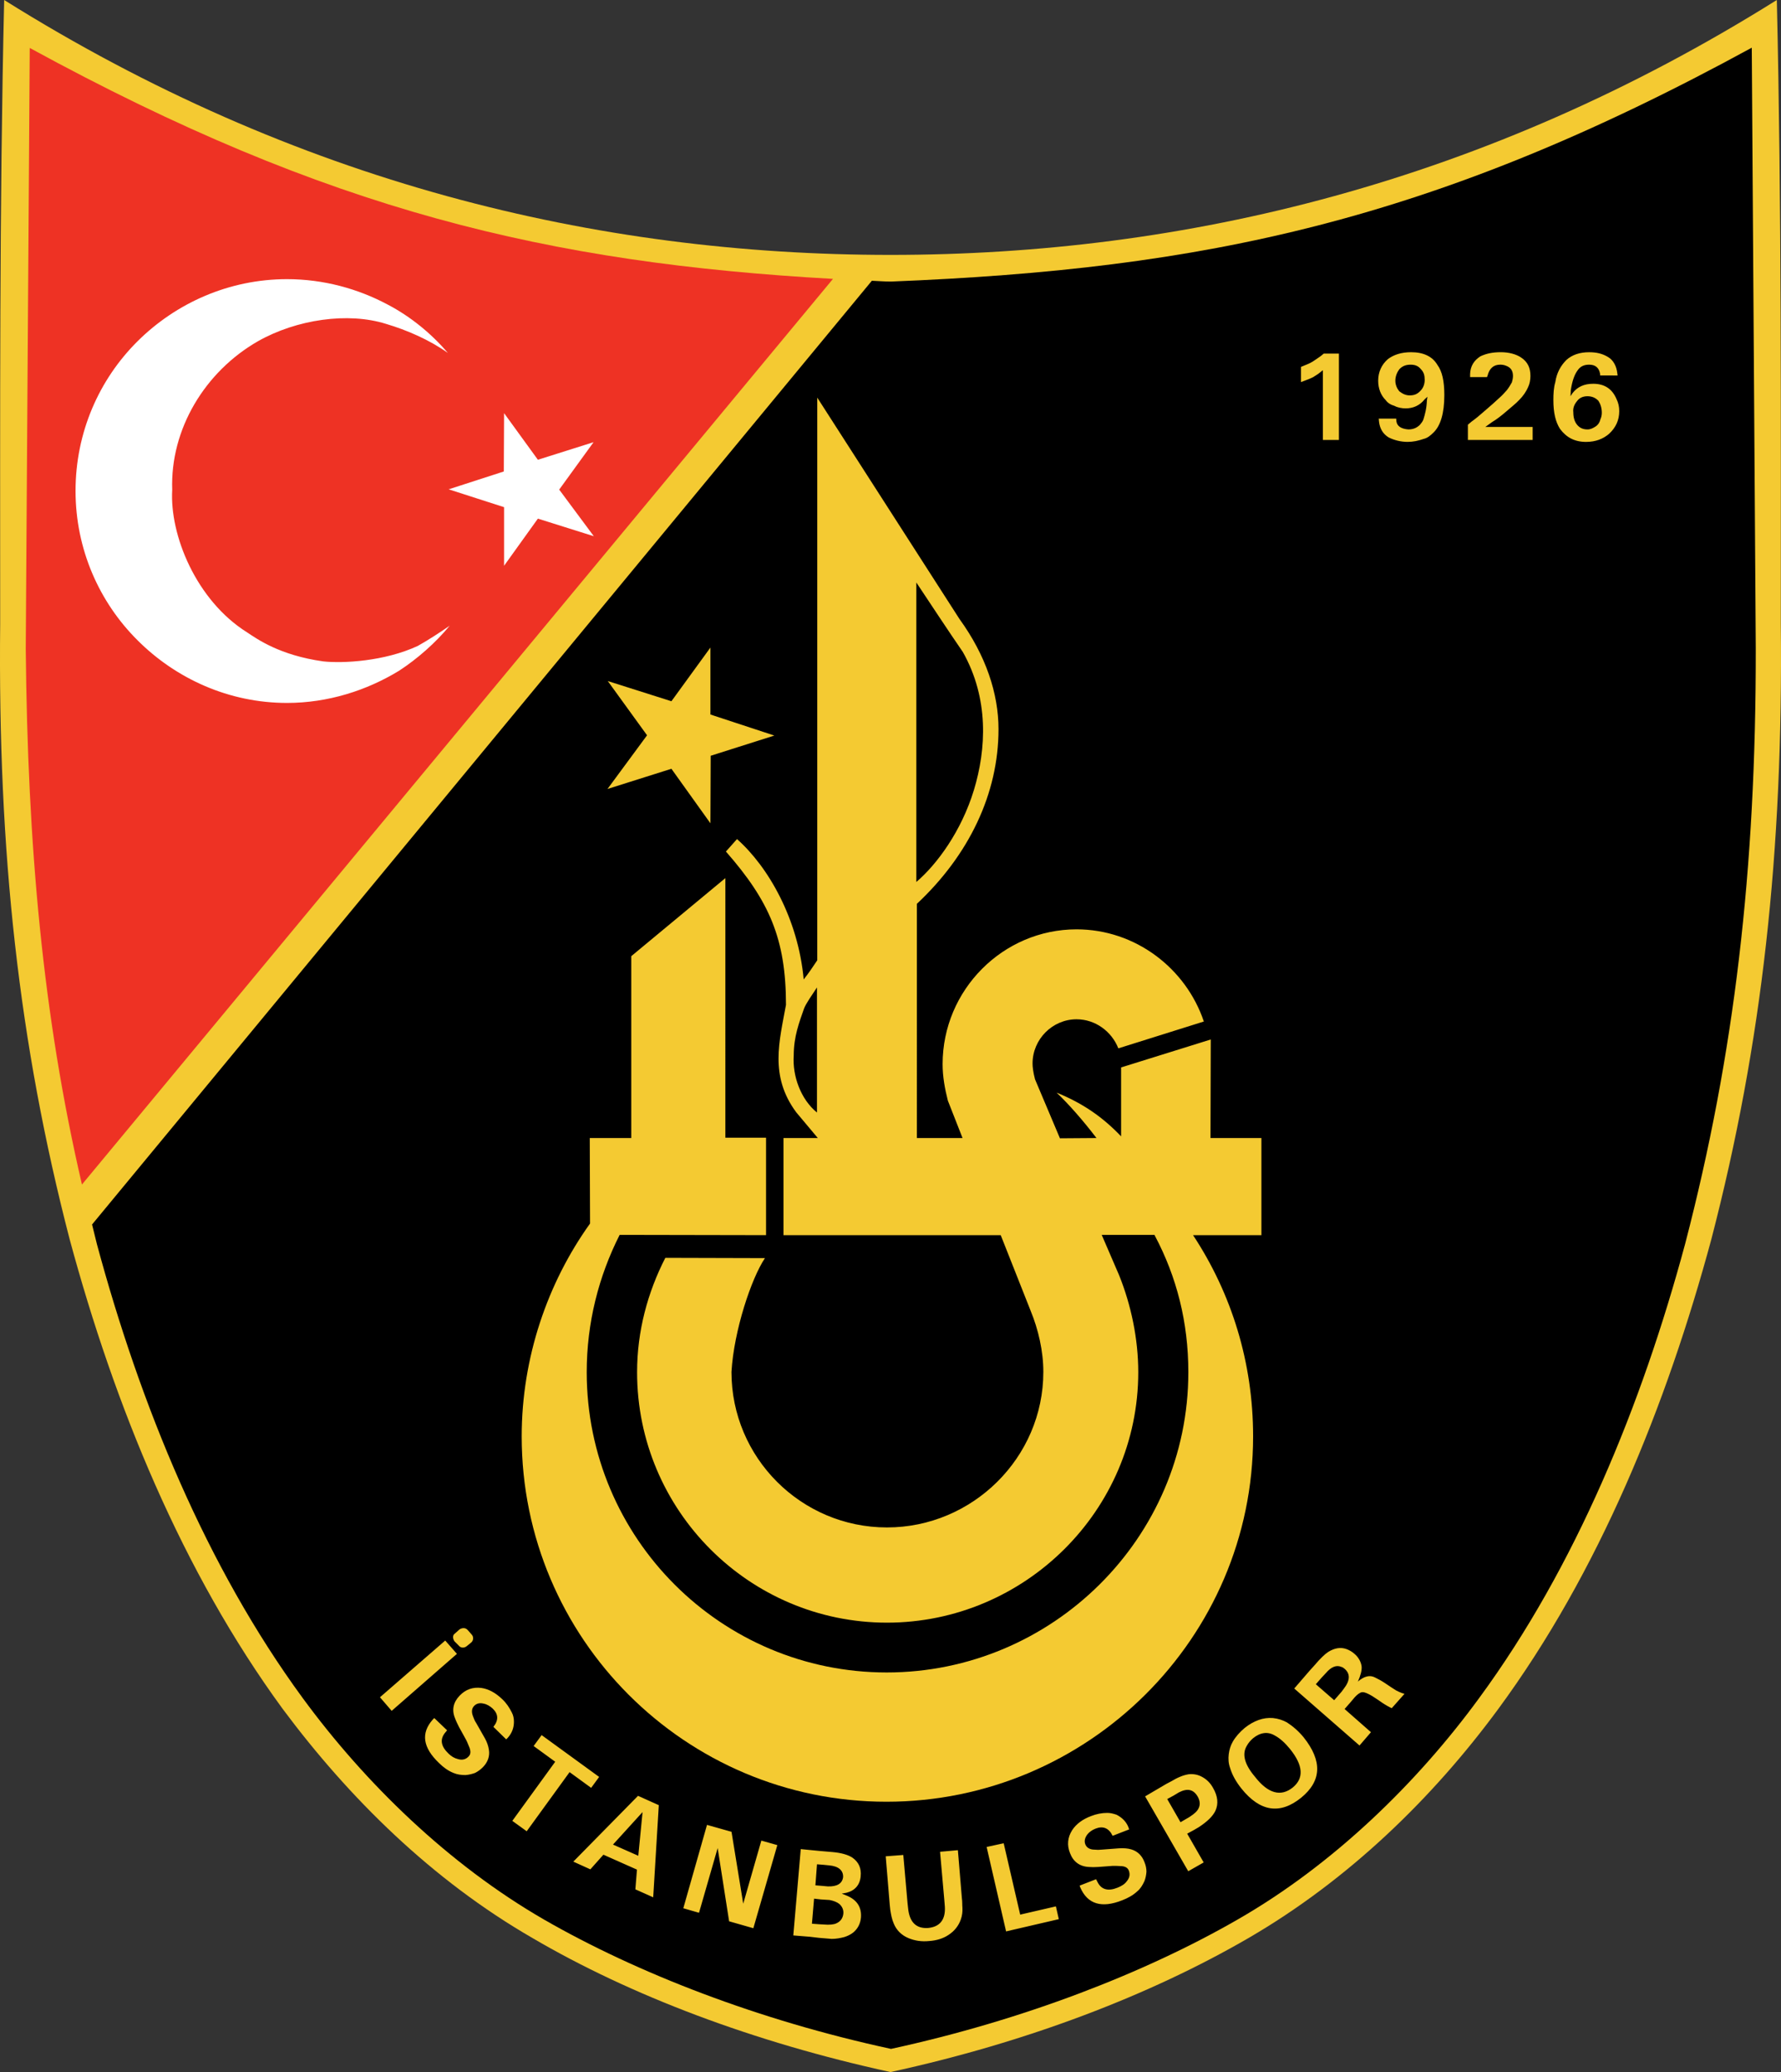 <svg xmlns="http://www.w3.org/2000/svg" width="160.833" height="187.086" overflow="visible" xml:space="preserve"><rect width="100%" height="100%" fill="#333333" stroke="none"/><g><path fill-rule="evenodd" clip-rule="evenodd" fill="#F4CA32" d="M80.417,187.086c12.386-2.693,23.497-6.975,32.323-12.097 c9.067-5.268,16.643-12.651,22.56-20.684c9.114-12.386,15.176-27.369,19.24-42.4c4.594-17.701,6.493-34.921,6.276-55.604 c0-18.64,0.072-37.687-0.36-56.302c-26.335,16.499-53.464,23.016-80.039,23.016C53.865,23.016,26.712,16.499,0.377,0 c-0.433,18.615-0.361,37.663-0.361,56.302C-0.2,76.985,1.7,94.205,6.293,111.906c4.064,15.031,10.149,29.966,19.241,42.4 c5.964,8.009,13.468,15.44,22.559,20.684C56.919,180.161,68.055,184.393,80.417,187.086L80.417,187.086z"/><path fill-rule="evenodd" clip-rule="evenodd" fill="#EE3224" d="M7.4,106.951C3.865,91.704,2.494,76.456,2.325,58.563L2.686,4.329 c26.96,14.719,46.875,19.409,72.536,20.852L7.4,106.951L7.4,106.951z"/><path fill-rule="evenodd" clip-rule="evenodd" d="M8.314,110.559c0.168,0.648,0.265,1.106,0.433,1.756 c3.92,14.55,9.885,29.124,18.591,41.005c5.627,7.672,13.18,15.032,21.813,20.011c8.417,4.834,19.384,9.09,31.313,11.664 c11.953-2.598,22.92-6.854,31.313-11.688c8.635-4.954,16.21-12.338,21.813-20.01c8.706-11.857,14.671-26.456,18.591-41.006 c4.449-17.1,6.397-33.766,6.374-53.752l-0.361-54.233c-28.764,15.705-49.496,19.986-77.73,21.116c-0.601,0-1.154-0.048-1.731-0.073 L8.314,110.559L8.314,110.559z"/><path fill-rule="evenodd" clip-rule="evenodd" fill="#F4CA32" d="M104.265,111.497c0,0.051,0.025,0.051,0.025,0.075 c1.975,3.724,3.023,7.822,3.023,12.32c0,14.995-12.32,27.115-27.239,27.115c-14.945,0-27.09-12.12-27.09-27.115 c0-4.448,1.075-8.646,2.974-12.396l13.22,0.025v-8.797h-3.673V79.284l-8.497,7.048v16.419h-3.749l0.025,7.722 c-3.849,5.373-6.172,12.121-6.172,19.218c0,18.243,14.794,32.988,32.938,32.988c18.144,0,33.112-14.745,33.112-32.988 c0-6.672-1.948-12.896-5.423-18.168h6.173v-8.771h-4.598l0.024-8.897l-8.097,2.524v6.223c-1.649-1.725-3.424-2.974-5.823-3.948 c1.125,1.074,2.374,2.499,3.599,4.099l-3.299,0.024l-2.249-5.322c-0.175-0.65-0.225-1.15-0.225-1.425 c0-2.199,1.8-3.999,3.974-3.999c1.699,0,3.173,1.1,3.773,2.625l7.722-2.424c-1.624-4.824-6.197-8.322-11.495-8.322 c-6.647,0-12.096,5.473-12.096,12.17c0,1.125,0.2,2.225,0.475,3.299l1.325,3.374h-4.124V81.608 c4.698-4.398,7.372-9.946,7.372-15.77c0-3.224-1.149-6.672-3.523-9.946L73.802,35.9v50.806c-0.4,0.6-0.8,1.2-1.225,1.725 c-0.5-5.473-3.199-10.171-6.023-12.67l-1,1.125c3.924,4.473,5.423,7.897,5.423,13.845c-0.599,3.299-1.499,6.423,0.925,9.697 l1.949,2.324h-3.099v8.771h19.618l2.699,6.822c0.699,1.699,1.149,3.649,1.149,5.523c0,7.747-6.397,14.045-14.12,14.045 c-7.747,0-14.044-6.298-14.044-14.045c0.225-3.749,1.799-8.447,3.024-10.271l-8.997-0.025c-1.599,3.125-2.549,6.623-2.549,10.321 c0,12.496,10.146,22.617,22.566,22.617s22.692-10.121,22.692-22.617c0-3.023-0.65-6.072-1.726-8.746l-1.574-3.649H104.265 L104.265,111.497z M64.155,74.336l0.025-6.098l5.748-1.825l-5.773-1.899v-6.047l-3.523,4.848l-5.748-1.824l3.548,4.898 l-3.573,4.848l5.773-1.824L64.155,74.336L64.155,74.336z M82.749,79.634V52.594c1.399,2.099,2.773,4.199,4.198,6.273 c2.374,4.198,2.124,8.771,1,12.471C86.822,75.036,84.623,78.035,82.749,79.634L82.749,79.634z M73.777,100.451 c-1.475-1.199-2.225-3.323-2.1-5.147c0-1.725,0.5-2.999,0.925-4.224c0.175-0.475,0.75-1.274,1.175-1.924V100.451L73.777,100.451z"/><path fill-rule="evenodd" clip-rule="evenodd" fill="#FFFFFF" d="M25.919,25.205c3.295,0,6.421,0.865,9.115,2.308 c2.021,1.059,3.92,2.598,5.411,4.354c-1.659-1.179-3.704-2.068-5.58-2.622c-3.439-1.083-8.081-0.409-11.568,1.563 c-4.786,2.742-7.937,7.937-7.745,13.42c-0.24,4.088,2.165,9.981,6.758,12.867c0.914,0.601,2.935,2.068,6.878,2.622 c1.78,0.193,5.532,0,8.538-1.395c0.986-0.553,1.9-1.154,2.886-1.828c-1.298,1.563-2.91,2.982-4.569,4.064 c-2.91,1.78-6.421,2.91-10.125,2.91c-5.243,0-10.029-2.188-13.492-5.652c-3.463-3.439-5.604-8.225-5.604-13.492 s2.116-10.053,5.604-13.517C15.89,27.369,20.676,25.205,25.919,25.205L25.919,25.205z M45.52,51.083v-5.291l-5.002-1.611 l4.978-1.611l0.024-5.267l3.054,4.209l5.027-1.587l-3.103,4.281l3.126,4.209l-5.05-1.588L45.52,51.083L45.52,51.083z"/><path fill-rule="evenodd" clip-rule="evenodd" fill="#F4CA32" d="M144.5 33.776c-.1-.6-.449-.85-1-.85-.475 0-.799.174-1.024.5-.3.4-.499.975-.624 1.799l-.025.55.175-.275c.45-.575 1.05-.85 1.874-.85.975 0 1.7.425 2.1 1.375.175.35.25.7.25 1.099 0 .825-.325 1.5-.925 2.05-.524.45-1.199.725-2.074.725-1.024 0-1.774-.4-2.35-1.175-.399-.625-.6-1.449-.6-2.599 0-.549.025-1.124.176-1.624.124-.85.5-1.5.999-1.999.525-.476 1.225-.7 2.049-.7.676 0 1.2.125 1.7.425.475.275.774.799.85 1.474l.025.2H144.5V33.776L144.5 33.776zM132.555 38.349l.325-.275c.35-.25.749-.575 1.225-1 .499-.425.949-.825 1.349-1.2.2-.175.426-.425.625-.65.175-.225.325-.475.45-.699.05-.176.1-.375.1-.575 0-.475-.2-.774-.625-.925-.175-.075-.35-.1-.524-.1-.6 0-.975.325-1.149 1l-.05.125h-1.524v-.275c.024-.725.35-1.225.924-1.6.525-.25 1.1-.375 1.85-.375.725 0 1.375.175 1.824.475.601.4.85.925.85 1.675 0 .35-.075.725-.199.975-.175.425-.476.85-.8 1.174-.325.35-.726.65-1.15 1.024-.524.45-.949.775-1.299.975l-.625.45h4.273v1.175h-5.848V38.349L132.555 38.349zM117.911 32.951c.25-.1.5-.199.85-.449.199-.15.425-.275.6-.425l.175-.15h1.375v7.797h-1.45v-6.298l-.25.2c-.199.175-.449.3-.625.425-.299.15-.574.25-.774.325l-.325.125v-1.374L117.911 32.951 117.911 32.951zM126.083 37.799l.025.275c.074.424.449.649 1.074.7.475 0 .8-.175 1.05-.425.125-.15.225-.275.3-.45.149-.475.3-1.025.325-1.75l.05-.325-.25.225c-.425.55-1.025.825-1.725.825-.325 0-.725-.075-1-.225-.35-.1-.624-.275-.8-.525-.425-.425-.675-1.024-.675-1.749 0-.775.301-1.449.875-1.949.525-.4 1.225-.625 2.1-.625 1.1 0 1.924.375 2.374 1.149.425.575.624 1.45.624 2.725 0 1.649-.35 2.773-.974 3.374-.275.275-.55.5-.875.575-.5.174-.95.274-1.475.274-.6 0-1.199-.15-1.699-.4-.5-.3-.8-.775-.875-1.424l-.024-.275H126.083L126.083 37.799zM126.007 34.375c0 .375.15.7.35.95.325.25.6.375.95.375.425 0 .699-.125.975-.424.25-.25.375-.6.375-.975 0-.399-.075-.7-.351-.975-.225-.275-.499-.399-.924-.399-.426 0-.75.125-1.025.424C126.158 33.625 126.007 33.976 126.007 34.375L126.007 34.375zM142.077 37.225c0 .45.1.8.3 1.074.225.3.524.475.975.475.275 0 .475-.1.75-.275.225-.149.375-.399.425-.649.074-.15.125-.375.125-.575 0-.45-.125-.8-.3-1.075-.25-.274-.575-.425-1-.425-.399 0-.725.15-.925.425C142.176 36.5 142.027 36.825 142.077 37.225L142.077 37.225zM41.07 147.5l.433-.385c.217-.144.529-.168.722.049l.36.408c.192.192.192.529-.024.722l-.409.337c-.241.192-.553.168-.722-.048l-.385-.385C40.878 147.957 40.854 147.644 41.07 147.5L41.07 147.5zM40.205 148.125l1.058 1.202-5.892 5.146-1.058-1.227L40.205 148.125 40.205 148.125zM40.373 156.23l-.216.265c-.433.577-.337 1.179.336 1.828.265.264.553.433.866.505.385.12.722.024.962-.241.192-.191.192-.456.096-.745-.12-.265-.216-.553-.336-.77l-.625-1.13c-.145-.289-.265-.529-.361-.794-.313-.746-.168-1.443.409-2.044.553-.578 1.203-.794 1.972-.698.649.097 1.275.434 1.876 1.011.385.36.649.77.866 1.202.144.265.192.554.192.842 0 .529-.168 1.01-.553 1.443l-.145.145-1.155-1.131c.481-.601.457-1.154-.072-1.659-.24-.217-.529-.385-.793-.434-.361-.096-.649-.023-.866.193-.24.24-.264.577-.096.985.072.192.145.385.265.553l.793 1.396c.192.337.313.697.361 1.034.096.577-.096 1.13-.553 1.587-.217.217-.458.385-.698.506-.265.096-.553.168-.866.192-.384 0-.746-.048-1.082-.192-.481-.193-.914-.506-1.299-.891-1.467-1.395-1.659-2.693-.577-3.92l.144-.145L40.373 156.23 40.373 156.23zM54.106 160.439l-.722.986-1.948-1.419-3.872 5.339-1.299-.938 3.873-5.339-1.948-1.419.722-.986L54.106 160.439 54.106 160.439zM57.617 162.146l1.876.842-.505 8.321-1.611-.721.144-1.78-3.03-1.347-1.178 1.322-1.539-.697L57.617 162.146 57.617 162.146zM55.356 166.547l2.285 1.011.385-3.945L55.356 166.547 55.356 166.547zM66.059 165.393l1.058 6.494 1.636-5.7 1.443.409-2.165 7.503-2.188-.625-1.034-6.614-1.684 5.845-1.419-.409 2.14-7.527L66.059 165.393 66.059 165.393zM72.312 166.957l1.731.168 1.13.097c.842.072 1.443.265 1.804.505.577.409.818.962.746 1.684-.072.794-.529 1.299-1.299 1.491l-.409.072.529.216c.866.386 1.274 1.034 1.203 1.948-.048.554-.289 1.011-.697 1.348-.241.192-.505.313-.794.408-.36.097-.746.168-1.154.168-.216-.023-.601-.048-1.154-.096l-.818-.097-1.491-.12L72.312 166.957 72.312 166.957zM73.322 173.691l.625.048.433.023c.529.049.914 0 1.13-.096.385-.168.602-.457.649-.89.024-.337-.096-.626-.36-.866-.217-.168-.505-.288-.89-.36l-.77-.048-.625-.072L73.322 173.691 73.322 173.691zM73.635 170.227l.601.049.529.048c.842.024 1.299-.265 1.371-.842.024-.602-.409-.986-1.275-1.059l-.48-.048-.602-.048L73.635 170.227 73.635 170.227zM81.572 167.486l.384 4.353.048.434c.121 1.299.746 1.876 1.805 1.804 1.058-.096 1.587-.745 1.515-1.925l-.048-.601-.385-4.354 1.61-.144.361 4.329c.048.336.024.601.048.841.024.385-.023.746-.144 1.083-.192.553-.554 1.034-1.106 1.395-.506.337-1.083.505-1.732.553-.697.073-1.322-.023-1.899-.264-.626-.265-1.082-.722-1.323-1.323-.168-.385-.24-.794-.313-1.25l-.047-.457-.361-4.354L81.572 167.486 81.572 167.486zM90.638 166.427l1.49 6.445 3.224-.745.264 1.154-4.762 1.106-1.756-7.624L90.638 166.427 90.638 166.427zM98.983 169.674l.145.288c.337.649.938.818 1.78.481.36-.144.649-.313.841-.577.265-.313.313-.626.192-.962-.096-.265-.336-.385-.649-.409-.288-.024-.577-.024-.817-.024l-1.299.097c-.313.023-.601.023-.865 0-.817-.048-1.396-.481-1.684-1.251-.289-.721-.217-1.419.192-2.067.36-.554.938-.987 1.707-1.275.481-.192.986-.288 1.468-.288.288 0 .553.071.842.168.456.24.842.577 1.058 1.106l.072.217-1.491.577c-.336-.698-.865-.914-1.539-.649-.313.12-.577.313-.745.528-.217.289-.289.577-.192.866.12.337.433.505.842.505.216.024.433.024.625 0l1.587-.12c.409-.024.794 0 1.106.097.577.168.986.577 1.202 1.178.121.289.169.577.169.843-.024.288-.072.577-.192.865-.168.36-.361.673-.626.89-.384.361-.865.626-1.37.818-1.876.745-3.127.336-3.776-1.131l-.071-.192L98.983 169.674 98.983 169.674zM103.409 162.195l1.924-1.131.457-.24c.24-.145.505-.289.745-.385.265-.12.529-.192.794-.24.433-.048.866.024 1.274.265.385.216.697.528.938.962.433.745.505 1.442.217 2.068-.241.505-.746.985-1.516 1.49l-.457.266-.577.312 1.49 2.598-1.394.794L103.409 162.195 103.409 162.195zM105.405 162.435l1.202 2.093.577-.337c.192-.097.385-.24.554-.361.625-.456.77-1.01.408-1.635-.385-.649-.938-.746-1.684-.361l-.48.289L105.405 162.435 105.405 162.435zM112.115 161.498c-.481-.602-.842-1.227-1.034-1.876-.145-.409-.168-.818-.12-1.227.048-.409.168-.794.36-1.131.265-.457.625-.865 1.083-1.25.817-.649 1.683-.963 2.549-.891.481.049.89.193 1.251.385.529.337 1.058.794 1.515 1.347 1.708 2.142 1.636 3.944-.216 5.46C115.602 163.854 113.798 163.589 112.115 161.498L112.115 161.498zM113.341 160.439c1.179 1.515 2.333 1.804 3.392.962 1.033-.842.961-1.996-.241-3.487-.433-.529-.89-.962-1.396-1.227-.625-.36-1.298-.265-1.947.265-.24.217-.409.409-.554.674C112.138 158.371 112.379 159.308 113.341 160.439L113.341 160.439zM118.248 150.867l.457-.505c.505-.602.938-1.011 1.227-1.202.577-.361 1.131-.457 1.659-.265.265.096.505.24.697.408.409.337.626.771.674 1.179.024.361-.097.794-.337 1.347.554-.48 1.082-.625 1.563-.36.24.12.529.265.817.457.409.288.77.505 1.059.697.192.097.385.192.529.24l.24.072-1.154 1.299-.192-.097c-.24-.119-.602-.336-1.034-.649-.722-.505-1.227-.745-1.467-.697-.169.024-.409.192-.649.457l-.385.457-.529.602 2.381 2.093-1.034 1.202-5.893-5.146L118.248 150.867 118.248 150.867zM120.484 153.512l.649-.745.217-.289c.577-.745.602-1.347.072-1.804-.097-.072-.169-.145-.289-.168-.433-.192-.913-.024-1.419.577l-.36.385-.529.602L120.484 153.512 120.484 153.512z"/></g></svg>